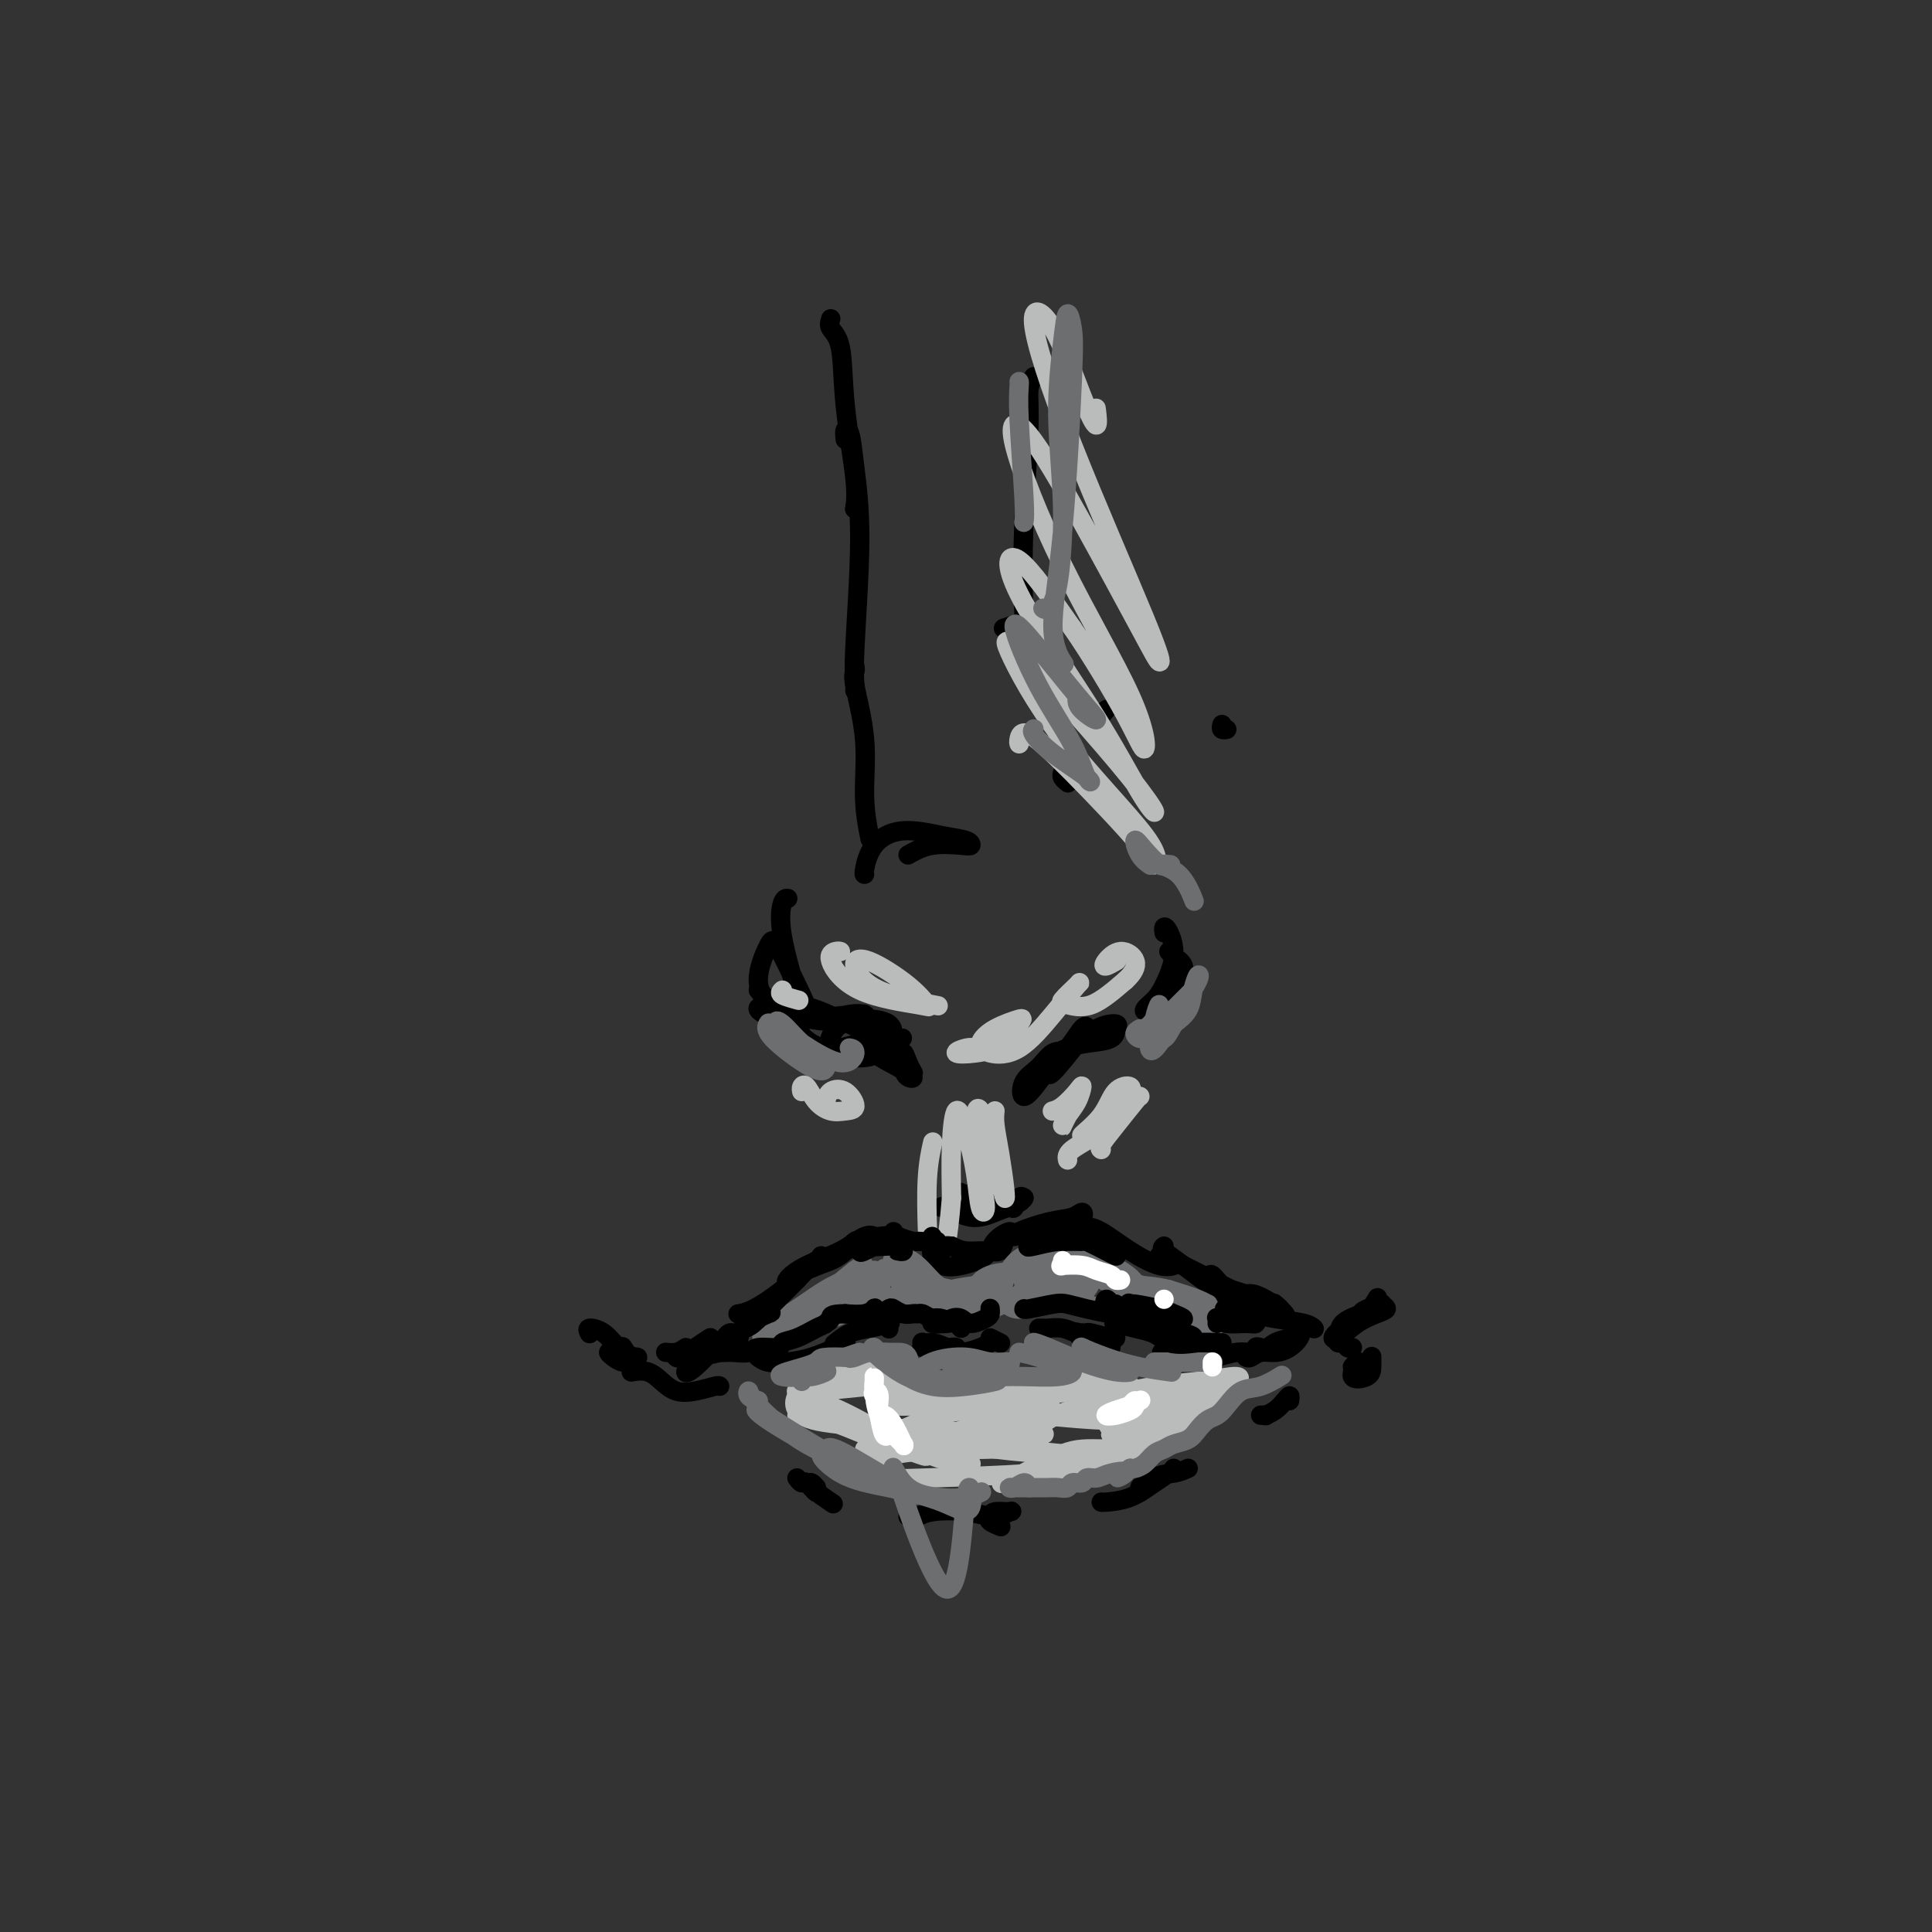 <svg viewBox='0 0 400 400' version='1.1' xmlns='http://www.w3.org/2000/svg' xmlns:xlink='http://www.w3.org/1999/xlink'><rect x="0" y="0" width="400" height="400" fill="#333333" stroke="none"/><g fill='none' stroke='rgb(0,0,0)' stroke-width='4' stroke-linecap='round' stroke-linejoin='round'><path d='M172,66c-0.212,0.647 -0.425,1.295 0,2c0.425,0.705 1.487,1.468 2,4c0.513,2.532 0.478,6.833 1,12c0.522,5.167 1.602,11.199 2,15c0.398,3.801 0.114,5.372 0,6c-0.114,0.628 -0.057,0.314 0,0'/><path d='M175,91c-0.093,-0.825 -0.186,-1.649 0,-2c0.186,-0.351 0.652,-0.227 1,1c0.348,1.227 0.576,3.558 1,7c0.424,3.442 1.042,7.994 1,15c-0.042,7.006 -0.743,16.466 -1,22c-0.257,5.534 -0.069,7.144 0,8c0.069,0.856 0.020,0.959 0,1c-0.020,0.041 -0.010,0.021 0,0'/><path d='M163,186c0.090,0.010 0.181,0.021 0,0c-0.181,-0.021 -0.632,-0.073 -1,1c-0.368,1.073 -0.652,3.271 0,7c0.652,3.729 2.242,8.988 3,12c0.758,3.012 0.685,3.776 1,4c0.315,0.224 1.017,-0.091 1,-1c-0.017,-0.909 -0.753,-2.413 -2,-5c-1.247,-2.587 -3.003,-6.258 -4,-8c-0.997,-1.742 -1.234,-1.556 -2,0c-0.766,1.556 -2.062,4.483 -2,7c0.062,2.517 1.480,4.623 3,7c1.520,2.377 3.140,5.025 4,6c0.860,0.975 0.960,0.279 1,0c0.040,-0.279 0.020,-0.139 0,0'/><path d='M177,138c0.063,0.336 0.126,0.673 0,1c-0.126,0.327 -0.440,0.646 0,3c0.440,2.354 1.633,6.744 2,11c0.367,4.256 -0.094,8.376 0,12c0.094,3.624 0.741,6.750 1,8c0.259,1.250 0.129,0.625 0,0'/><path d='M188,177c1.495,-0.838 2.991,-1.677 5,-2c2.009,-0.323 4.532,-0.131 6,0c1.468,0.131 1.883,0.199 2,0c0.117,-0.199 -0.063,-0.666 -1,-1c-0.937,-0.334 -2.629,-0.534 -5,-1c-2.371,-0.466 -5.420,-1.197 -8,-1c-2.580,0.197 -4.692,1.321 -6,3c-1.308,1.679 -1.814,3.914 -2,5c-0.186,1.086 -0.053,1.025 0,1c0.053,-0.025 0.027,-0.012 0,0'/><path d='M157,205c0.126,0.009 0.252,0.019 1,1c0.748,0.981 2.118,2.935 3,4c0.882,1.065 1.275,1.241 2,1c0.725,-0.241 1.781,-0.900 2,-1c0.219,-0.100 -0.400,0.359 -1,0c-0.600,-0.359 -1.180,-1.535 -2,-2c-0.820,-0.465 -1.880,-0.220 -3,0c-1.120,0.220 -2.298,0.413 -2,1c0.298,0.587 2.074,1.567 4,2c1.926,0.433 4.003,0.317 7,0c2.997,-0.317 6.916,-0.836 9,-1c2.084,-0.164 2.334,0.026 2,0c-0.334,-0.026 -1.253,-0.267 -3,0c-1.747,0.267 -4.324,1.041 -6,1c-1.676,-0.041 -2.451,-0.896 -3,-1c-0.549,-0.104 -0.871,0.542 1,1c1.871,0.458 5.936,0.729 10,1'/><path d='M178,212c3.565,0.264 3.976,0.424 5,1c1.024,0.576 2.659,1.567 3,2c0.341,0.433 -0.613,0.306 -2,0c-1.387,-0.306 -3.206,-0.792 -6,-2c-2.794,-1.208 -6.563,-3.137 -9,-4c-2.437,-0.863 -3.543,-0.659 -4,0c-0.457,0.659 -0.265,1.774 0,3c0.265,1.226 0.603,2.562 3,4c2.397,1.438 6.854,2.977 10,3c3.146,0.023 4.983,-1.470 6,-3c1.017,-1.530 1.215,-3.096 0,-4c-1.215,-0.904 -3.845,-1.146 -6,-1c-2.155,0.146 -3.837,0.680 -5,2c-1.163,1.320 -1.807,3.426 -1,4c0.807,0.574 3.063,-0.384 6,-1c2.937,-0.616 6.553,-0.890 8,-1c1.447,-0.110 0.723,-0.055 0,0'/><path d='M230,214c0.334,-0.304 0.668,-0.609 1,-1c0.332,-0.391 0.663,-0.870 0,-1c-0.663,-0.130 -2.318,0.089 -4,1c-1.682,0.911 -3.389,2.514 -5,4c-1.611,1.486 -3.127,2.853 -4,4c-0.873,1.147 -1.105,2.072 0,1c1.105,-1.072 3.545,-4.143 5,-6c1.455,-1.857 1.925,-2.500 2,-3c0.075,-0.500 -0.247,-0.855 -1,0c-0.753,0.855 -1.939,2.921 -3,4c-1.061,1.079 -1.997,1.171 -2,1c-0.003,-0.171 0.927,-0.606 2,-1c1.073,-0.394 2.287,-0.746 4,-1c1.713,-0.254 3.923,-0.408 5,-1c1.077,-0.592 1.021,-1.621 1,-2c-0.021,-0.379 -0.006,-0.108 0,0c0.006,0.108 0.003,0.054 0,0'/><path d='M221,218c-1.014,-0.278 -2.028,-0.556 -3,0c-0.972,0.556 -1.902,1.946 -3,3c-1.098,1.054 -2.363,1.773 -3,3c-0.637,1.227 -0.647,2.963 0,3c0.647,0.037 1.953,-1.625 3,-3c1.047,-1.375 1.837,-2.461 2,-3c0.163,-0.539 -0.302,-0.530 -1,0c-0.698,0.530 -1.628,1.580 -2,2c-0.372,0.420 -0.186,0.210 0,0'/><path d='M181,216c-0.469,0.564 -0.938,1.128 0,2c0.938,0.872 3.284,2.053 5,3c1.716,0.947 2.802,1.661 3,2c0.198,0.339 -0.493,0.305 -1,0c-0.507,-0.305 -0.829,-0.880 -1,-2c-0.171,-1.120 -0.190,-2.785 0,-3c0.190,-0.215 0.590,1.019 1,2c0.410,0.981 0.832,1.709 1,2c0.168,0.291 0.084,0.146 0,0'/><path d='M241,193c0.019,0.115 0.037,0.229 0,0c-0.037,-0.229 -0.131,-0.802 0,-1c0.131,-0.198 0.486,-0.022 1,1c0.514,1.022 1.187,2.889 1,5c-0.187,2.111 -1.232,4.466 -2,6c-0.768,1.534 -1.257,2.248 -2,3c-0.743,0.752 -1.738,1.540 -2,2c-0.262,0.460 0.211,0.590 1,0c0.789,-0.590 1.896,-1.899 3,-3c1.104,-1.101 2.205,-1.994 3,-3c0.795,-1.006 1.285,-2.126 1,-3c-0.285,-0.874 -1.344,-1.502 -2,-2c-0.656,-0.498 -0.907,-0.865 -1,-1c-0.093,-0.135 -0.026,-0.039 0,0c0.026,0.039 0.013,0.019 0,0'/><path d='M220,160c-0.111,0.311 -0.222,0.622 0,1c0.222,0.378 0.778,0.822 1,1c0.222,0.178 0.111,0.089 0,0'/><path d='M214,78c-0.451,0.801 -0.902,1.603 -1,3c-0.098,1.397 0.156,3.391 0,8c-0.156,4.609 -0.722,11.833 -1,19c-0.278,7.167 -0.267,14.276 0,19c0.267,4.724 0.791,7.064 1,8c0.209,0.936 0.105,0.468 0,0'/><path d='M211,129c-1.267,0.422 -2.533,0.844 -3,1c-0.467,0.156 -0.133,0.044 0,0c0.133,-0.044 0.067,-0.022 0,0'/><path d='M227,148c0.311,0.111 0.622,0.222 1,0c0.378,-0.222 0.822,-0.778 1,-1c0.178,-0.222 0.089,-0.111 0,0'/><path d='M253,150c-0.111,0.422 -0.222,0.844 0,1c0.222,0.156 0.778,0.044 1,0c0.222,-0.044 0.111,-0.022 0,0'/></g>
<g fill='none' stroke='rgb(186,187,187)' stroke-width='4' stroke-linecap='round' stroke-linejoin='round'><path d='M211,154c-0.062,-0.179 -0.123,-0.358 0,-1c0.123,-0.642 0.432,-1.748 2,-1c1.568,0.748 4.395,3.352 9,8c4.605,4.648 10.987,11.342 14,15c3.013,3.658 2.656,4.279 3,4c0.344,-0.279 1.387,-1.457 -2,-6c-3.387,-4.543 -11.205,-12.451 -17,-20c-5.795,-7.549 -9.568,-14.739 -11,-18c-1.432,-3.261 -0.522,-2.594 2,0c2.522,2.594 6.656,7.115 11,12c4.344,4.885 8.897,10.133 12,14c3.103,3.867 4.758,6.353 5,7c0.242,0.647 -0.927,-0.545 -3,-4c-2.073,-3.455 -5.051,-9.174 -10,-17c-4.949,-7.826 -11.871,-17.761 -15,-24c-3.129,-6.239 -2.465,-8.783 0,-7c2.465,1.783 6.733,7.891 11,14'/><path d='M222,130c3.951,5.729 8.327,13.052 11,18c2.673,4.948 3.641,7.520 4,7c0.359,-0.520 0.109,-4.134 -3,-11c-3.109,-6.866 -9.076,-16.984 -14,-27c-4.924,-10.016 -8.804,-19.929 -10,-25c-1.196,-5.071 0.294,-5.300 3,-2c2.706,3.300 6.628,10.129 11,18c4.372,7.871 9.192,16.783 12,22c2.808,5.217 3.603,6.739 4,7c0.397,0.261 0.395,-0.739 -3,-9c-3.395,-8.261 -10.184,-23.783 -15,-36c-4.816,-12.217 -7.658,-21.131 -8,-25c-0.342,-3.869 1.817,-2.694 4,1c2.183,3.694 4.389,9.908 6,14c1.611,4.092 2.626,6.063 3,6c0.374,-0.063 0.107,-2.161 0,-3c-0.107,-0.839 -0.053,-0.420 0,0'/><path d='M174,197c-0.219,-0.067 -0.439,-0.135 -1,0c-0.561,0.135 -1.465,0.471 -1,2c0.465,1.529 2.298,4.251 6,6c3.702,1.749 9.273,2.524 12,3c2.727,0.476 2.609,0.651 2,0c-0.609,-0.651 -1.709,-2.129 -4,-4c-2.291,-1.871 -5.771,-4.137 -8,-5c-2.229,-0.863 -3.206,-0.324 -3,1c0.206,1.324 1.594,3.433 5,5c3.406,1.567 8.830,2.590 11,3c2.170,0.410 1.085,0.205 0,0'/><path d='M202,217c-0.540,-0.105 -1.081,-0.210 -2,0c-0.919,0.210 -2.218,0.734 -2,1c0.218,0.266 1.952,0.272 4,0c2.048,-0.272 4.411,-0.824 6,-2c1.589,-1.176 2.404,-2.977 3,-4c0.596,-1.023 0.971,-1.267 0,-1c-0.971,0.267 -3.290,1.046 -5,2c-1.710,0.954 -2.812,2.084 -3,3c-0.188,0.916 0.537,1.620 2,2c1.463,0.380 3.663,0.438 6,-1c2.337,-1.438 4.812,-4.372 7,-7c2.188,-2.628 4.088,-4.949 5,-6c0.912,-1.051 0.836,-0.831 0,0c-0.836,0.831 -2.430,2.274 -3,3c-0.570,0.726 -0.115,0.734 1,1c1.115,0.266 2.890,0.790 5,0c2.110,-0.790 4.555,-2.895 7,-5'/><path d='M233,203c1.671,-1.531 2.350,-2.859 2,-4c-0.350,-1.141 -1.729,-2.096 -3,-2c-1.271,0.096 -2.433,1.242 -3,2c-0.567,0.758 -0.537,1.127 0,1c0.537,-0.127 1.582,-0.751 2,-1c0.418,-0.249 0.209,-0.125 0,0'/><path d='M162,205c-0.333,0.311 -0.667,0.622 0,1c0.667,0.378 2.333,0.822 3,1c0.667,0.178 0.333,0.089 0,0'/></g>
<g fill='none' stroke='rgb(109,110,112)' stroke-width='4' stroke-linecap='round' stroke-linejoin='round'><path d='M214,152c-0.018,-0.415 -0.035,-0.829 0,-1c0.035,-0.171 0.123,-0.097 0,0c-0.123,0.097 -0.455,0.219 0,1c0.455,0.781 1.699,2.222 4,4c2.301,1.778 5.661,3.892 7,5c1.339,1.108 0.657,1.210 0,0c-0.657,-1.210 -1.289,-3.732 -3,-7c-1.711,-3.268 -4.501,-7.283 -7,-12c-2.499,-4.717 -4.708,-10.135 -5,-12c-0.292,-1.865 1.333,-0.178 4,3c2.667,3.178 6.375,7.846 9,11c2.625,3.154 4.168,4.794 4,5c-0.168,0.206 -2.045,-1.021 -3,-2c-0.955,-0.979 -0.987,-1.708 -1,-2c-0.013,-0.292 -0.006,-0.146 0,0'/><path d='M216,126c-0.063,-0.055 -0.127,-0.111 0,0c0.127,0.111 0.443,0.387 1,0c0.557,-0.387 1.353,-1.437 2,-5c0.647,-3.563 1.143,-9.637 1,-16c-0.143,-6.363 -0.927,-13.014 -1,-19c-0.073,-5.986 0.564,-11.306 1,-15c0.436,-3.694 0.671,-5.760 1,-6c0.329,-0.240 0.751,1.348 1,3c0.249,1.652 0.327,3.368 0,11c-0.327,7.632 -1.057,21.180 -2,31c-0.943,9.820 -2.100,15.913 -2,20c0.100,4.087 1.457,6.168 2,7c0.543,0.832 0.271,0.416 0,0'/><path d='M211,79c0.030,0.075 0.061,0.150 0,1c-0.061,0.850 -0.212,2.475 0,7c0.212,4.525 0.788,11.949 1,16c0.212,4.051 0.061,4.729 0,5c-0.061,0.271 -0.030,0.136 0,0'/><path d='M238,179c0.186,0.126 0.372,0.251 0,0c-0.372,-0.251 -1.302,-0.880 -2,-2c-0.698,-1.120 -1.165,-2.731 -1,-3c0.165,-0.269 0.961,0.804 2,2c1.039,1.196 2.320,2.516 3,3c0.680,0.484 0.758,0.132 1,0c0.242,-0.132 0.647,-0.045 1,0c0.353,0.045 0.655,0.048 0,0c-0.655,-0.048 -2.268,-0.147 -2,0c0.268,0.147 2.418,0.540 4,2c1.582,1.460 2.595,3.989 3,5c0.405,1.011 0.203,0.506 0,0'/><path d='M236,213c-0.499,0.303 -0.999,0.606 -1,1c-0.001,0.394 0.495,0.878 1,1c0.505,0.122 1.017,-0.117 2,-1c0.983,-0.883 2.435,-2.411 4,-4c1.565,-1.589 3.241,-3.238 4,-4c0.759,-0.762 0.599,-0.636 0,0c-0.599,0.636 -1.637,1.781 -3,3c-1.363,1.219 -3.052,2.513 -4,4c-0.948,1.487 -1.157,3.167 -1,4c0.157,0.833 0.680,0.820 2,-1c1.320,-1.820 3.438,-5.445 5,-8c1.562,-2.555 2.568,-4.038 3,-5c0.432,-0.962 0.291,-1.402 0,-1c-0.291,0.402 -0.732,1.647 -1,3c-0.268,1.353 -0.362,2.815 -1,4c-0.638,1.185 -1.819,2.092 -3,3'/><path d='M243,212c-1.110,2.023 -1.385,2.579 -2,3c-0.615,0.421 -1.570,0.705 -2,0c-0.430,-0.705 -0.336,-2.399 0,-4c0.336,-1.601 0.915,-3.110 1,-3c0.085,0.110 -0.323,1.837 -1,3c-0.677,1.163 -1.622,1.761 -2,2c-0.378,0.239 -0.189,0.120 0,0'/><path d='M159,212c0.105,-0.161 0.209,-0.322 0,0c-0.209,0.322 -0.733,1.126 1,3c1.733,1.874 5.723,4.817 8,6c2.277,1.183 2.842,0.605 3,0c0.158,-0.605 -0.090,-1.237 -1,-2c-0.910,-0.763 -2.484,-1.655 -4,-3c-1.516,-1.345 -2.976,-3.141 -4,-4c-1.024,-0.859 -1.613,-0.780 -1,0c0.613,0.780 2.427,2.262 5,4c2.573,1.738 5.906,3.734 8,4c2.094,0.266 2.948,-1.198 3,-2c0.052,-0.802 -0.700,-0.944 -1,-1c-0.300,-0.056 -0.150,-0.028 0,0'/></g>
<g fill='none' stroke='rgb(0,0,0)' stroke-width='4' stroke-linecap='round' stroke-linejoin='round'><path d='M199,247c-0.175,-0.111 -0.350,-0.222 0,0c0.350,0.222 1.225,0.778 2,1c0.775,0.222 1.449,0.111 2,0c0.551,-0.111 0.979,-0.222 1,-1c0.021,-0.778 -0.364,-2.222 -1,-2c-0.636,0.222 -1.523,2.109 -2,3c-0.477,0.891 -0.545,0.785 0,1c0.545,0.215 1.701,0.751 3,1c1.299,0.249 2.740,0.211 4,0c1.260,-0.211 2.339,-0.595 3,-1c0.661,-0.405 0.903,-0.830 1,-1c0.097,-0.170 0.048,-0.085 0,0'/><path d='M212,248c-0.323,-0.231 -0.647,-0.463 -1,0c-0.353,0.463 -0.736,1.619 -1,2c-0.264,0.381 -0.411,-0.013 -1,0c-0.589,0.013 -1.622,0.435 -3,1c-1.378,0.565 -3.101,1.275 -5,1c-1.899,-0.275 -3.973,-1.536 -5,-2c-1.027,-0.464 -1.008,-0.133 -1,0c0.008,0.133 0.004,0.066 0,0'/></g>
<g fill='none' stroke='rgb(186,187,187)' stroke-width='4' stroke-linecap='round' stroke-linejoin='round'><path d='M206,230c-0.084,0.780 -0.168,1.559 0,3c0.168,1.441 0.589,3.542 1,6c0.411,2.458 0.811,5.271 1,7c0.189,1.729 0.165,2.374 0,2c-0.165,-0.374 -0.473,-1.768 -1,-4c-0.527,-2.232 -1.275,-5.302 -2,-8c-0.725,-2.698 -1.427,-5.023 -2,-6c-0.573,-0.977 -1.017,-0.606 -1,2c0.017,2.606 0.496,7.448 1,11c0.504,3.552 1.032,5.815 1,7c-0.032,1.185 -0.625,1.292 -1,0c-0.375,-1.292 -0.531,-3.981 -1,-7c-0.469,-3.019 -1.249,-6.366 -2,-9c-0.751,-2.634 -1.471,-4.555 -2,-4c-0.529,0.555 -0.865,3.587 -1,7c-0.135,3.413 -0.067,7.206 0,11'/><path d='M197,248c-0.378,4.800 -0.822,7.800 -1,9c-0.178,1.200 -0.089,0.600 0,0'/><path d='M193,237c0.113,-0.494 0.226,-0.988 0,0c-0.226,0.988 -0.792,3.458 -1,7c-0.208,3.542 -0.060,8.155 0,10c0.060,1.845 0.030,0.923 0,0'/><path d='M221,240c0.032,0.147 0.064,0.295 0,0c-0.064,-0.295 -0.223,-1.032 1,-2c1.223,-0.968 3.827,-2.168 6,-4c2.173,-1.832 3.914,-4.297 5,-6c1.086,-1.703 1.518,-2.646 1,-3c-0.518,-0.354 -1.984,-0.120 -3,1c-1.016,1.120 -1.582,3.125 -3,5c-1.418,1.875 -3.690,3.620 -4,4c-0.310,0.380 1.340,-0.606 2,-1c0.660,-0.394 0.330,-0.197 0,0'/><path d='M236,227c-0.061,-0.030 -0.121,-0.061 -1,1c-0.879,1.061 -2.576,3.212 -4,5c-1.424,1.788 -2.576,3.212 -3,4c-0.424,0.788 -0.121,0.939 0,1c0.121,0.061 0.061,0.030 0,0'/><path d='M222,228c0.084,0.254 0.168,0.508 0,1c-0.168,0.492 -0.589,1.224 -1,2c-0.411,0.776 -0.814,1.598 -1,2c-0.186,0.402 -0.156,0.386 0,0c0.156,-0.386 0.439,-1.140 1,-2c0.561,-0.860 1.400,-1.824 2,-3c0.600,-1.176 0.959,-2.564 1,-3c0.041,-0.436 -0.238,0.079 -1,1c-0.762,0.921 -2.008,2.247 -3,3c-0.992,0.753 -1.728,0.934 -2,1c-0.272,0.066 -0.078,0.019 0,0c0.078,-0.019 0.039,-0.009 0,0'/><path d='M166,226c-0.072,-0.348 -0.144,-0.695 0,-1c0.144,-0.305 0.502,-0.566 1,0c0.498,0.566 1.134,1.959 2,3c0.866,1.041 1.963,1.731 3,2c1.037,0.269 2.015,0.117 3,0c0.985,-0.117 1.977,-0.199 2,-1c0.023,-0.801 -0.922,-2.319 -2,-3c-1.078,-0.681 -2.289,-0.523 -3,0c-0.711,0.523 -0.922,1.410 -1,2c-0.078,0.590 -0.022,0.883 0,1c0.022,0.117 0.011,0.059 0,0'/></g>
<g fill='none' stroke='rgb(0,0,0)' stroke-width='4' stroke-linecap='round' stroke-linejoin='round'><path d='M195,259c-0.453,-0.311 -0.906,-0.622 -1,-1c-0.094,-0.378 0.170,-0.824 0,-1c-0.170,-0.176 -0.773,-0.082 -1,0c-0.227,0.082 -0.079,0.153 0,0c0.079,-0.153 0.088,-0.529 0,0c-0.088,0.529 -0.271,1.965 0,3c0.271,1.035 0.998,1.670 2,2c1.002,0.330 2.278,0.355 4,0c1.722,-0.355 3.888,-1.090 5,-2c1.112,-0.910 1.170,-1.993 2,-3c0.830,-1.007 2.431,-1.936 3,-2c0.569,-0.064 0.106,0.739 0,1c-0.106,0.261 0.145,-0.020 0,0c-0.145,0.020 -0.685,0.342 -1,1c-0.315,0.658 -0.404,1.650 -1,2c-0.596,0.350 -1.699,0.056 -3,0c-1.301,-0.056 -2.800,0.127 -4,0c-1.200,-0.127 -2.100,-0.563 -3,-1'/><path d='M197,258c-1.714,-0.155 -1.000,-0.042 -1,0c0.000,0.042 -0.714,0.012 -1,0c-0.286,-0.012 -0.143,-0.006 0,0'/><path d='M193,256c-0.204,0.429 -0.409,0.857 -1,1c-0.591,0.143 -1.570,-0.000 -2,0c-0.430,0.000 -0.311,0.144 -1,0c-0.689,-0.144 -2.185,-0.577 -3,-1c-0.815,-0.423 -0.947,-0.835 -1,-1c-0.053,-0.165 -0.026,-0.082 0,0'/><path d='M180,257c-0.241,-0.091 -0.481,-0.182 -1,0c-0.519,0.182 -1.316,0.637 -2,1c-0.684,0.363 -1.256,0.633 -2,1c-0.744,0.367 -1.662,0.829 -2,1c-0.338,0.171 -0.097,0.049 0,0c0.097,-0.049 0.048,-0.024 0,0'/><path d='M179,257c-0.355,0.048 -0.710,0.095 -1,0c-0.290,-0.095 -0.514,-0.334 -1,0c-0.486,0.334 -1.233,1.240 -2,2c-0.767,0.760 -1.553,1.373 -3,2c-1.447,0.627 -3.553,1.267 -5,2c-1.447,0.733 -2.233,1.557 -3,2c-0.767,0.443 -1.514,0.504 -1,0c0.514,-0.504 2.290,-1.573 3,-2c0.710,-0.427 0.355,-0.214 0,0'/><path d='M170,260c0.087,0.431 0.174,0.862 0,1c-0.174,0.138 -0.607,-0.015 -2,1c-1.393,1.015 -3.744,3.200 -6,5c-2.256,1.800 -4.415,3.215 -6,4c-1.585,0.785 -2.596,0.938 -3,1c-0.404,0.062 -0.202,0.031 0,0'/><path d='M210,256c-0.120,-0.217 -0.240,-0.434 1,-1c1.240,-0.566 3.842,-1.483 6,-2c2.158,-0.517 3.874,-0.636 5,-1c1.126,-0.364 1.663,-0.974 2,-1c0.337,-0.026 0.475,0.531 0,1c-0.475,0.469 -1.564,0.848 -2,1c-0.436,0.152 -0.218,0.076 0,0'/><path d='M224,254c0.223,-0.016 0.445,-0.032 1,0c0.555,0.032 1.441,0.114 3,1c1.559,0.886 3.789,2.578 6,4c2.211,1.422 4.403,2.575 6,3c1.597,0.425 2.599,0.121 3,0c0.401,-0.121 0.200,-0.061 0,0'/><path d='M241,258c-0.296,0.207 -0.592,0.413 0,1c0.592,0.587 2.071,1.553 4,3c1.929,1.447 4.309,3.373 7,5c2.691,1.627 5.692,2.955 8,4c2.308,1.045 3.924,1.806 5,2c1.076,0.194 1.612,-0.180 1,-1c-0.612,-0.820 -2.371,-2.088 -4,-3c-1.629,-0.912 -3.126,-1.470 -4,-1c-0.874,0.470 -1.124,1.969 0,3c1.124,1.031 3.621,1.596 6,2c2.379,0.404 4.641,0.647 6,1c1.359,0.353 1.817,0.815 2,1c0.183,0.185 0.092,0.092 0,0'/><path d='M153,277c0.089,-0.429 0.177,-0.857 0,-1c-0.177,-0.143 -0.620,-0.000 -1,0c-0.380,0.000 -0.696,-0.141 -1,0c-0.304,0.141 -0.597,0.565 -1,1c-0.403,0.435 -0.915,0.881 -2,2c-1.085,1.119 -2.744,2.911 -4,4c-1.256,1.089 -2.111,1.474 -2,1c0.111,-0.474 1.186,-1.808 2,-3c0.814,-1.192 1.367,-2.242 2,-3c0.633,-0.758 1.346,-1.222 1,-1c-0.346,0.222 -1.753,1.132 -3,2c-1.247,0.868 -2.336,1.695 -3,2c-0.664,0.305 -0.904,0.087 -1,0c-0.096,-0.087 -0.048,-0.044 0,0'/><path d='M142,279c-0.619,0.423 -1.238,0.845 -2,1c-0.762,0.155 -1.667,0.042 -2,0c-0.333,-0.042 -0.095,-0.012 0,0c0.095,0.012 0.048,0.006 0,0'/><path d='M131,281c-0.654,-0.428 -1.307,-0.857 -2,-1c-0.693,-0.143 -1.424,-0.002 -2,0c-0.576,0.002 -0.995,-0.137 -1,0c-0.005,0.137 0.405,0.548 1,1c0.595,0.452 1.375,0.944 2,1c0.625,0.056 1.095,-0.325 1,-1c-0.095,-0.675 -0.756,-1.643 -1,-2c-0.244,-0.357 -0.070,-0.102 0,0c0.070,0.102 0.035,0.051 0,0'/><path d='M280,283c0.619,-0.750 1.238,-1.501 1,-1c-0.238,0.501 -1.332,2.253 -1,3c0.332,0.747 2.089,0.487 3,0c0.911,-0.487 0.976,-1.203 1,-2c0.024,-0.797 0.006,-1.676 0,-2c-0.006,-0.324 -0.002,-0.093 0,0c0.002,0.093 0.001,0.046 0,0'/><path d='M165,306c0.371,0.492 0.741,0.984 1,1c0.259,0.016 0.406,-0.445 1,0c0.594,0.445 1.633,1.794 2,2c0.367,0.206 0.061,-0.732 0,-1c-0.061,-0.268 0.125,0.135 0,0c-0.125,-0.135 -0.559,-0.810 -1,-1c-0.441,-0.190 -0.888,0.103 0,1c0.888,0.897 3.111,2.399 4,3c0.889,0.601 0.445,0.300 0,0'/><path d='M188,314c0.355,-0.028 0.710,-0.055 1,0c0.290,0.055 0.515,0.193 1,0c0.485,-0.193 1.229,-0.717 3,-1c1.771,-0.283 4.569,-0.325 7,0c2.431,0.325 4.494,1.018 6,1c1.506,-0.018 2.454,-0.748 3,-1c0.546,-0.252 0.690,-0.025 0,0c-0.690,0.025 -2.212,-0.151 -3,0c-0.788,0.151 -0.840,0.628 -1,1c-0.160,0.372 -0.428,0.639 0,1c0.428,0.361 1.551,0.818 2,1c0.449,0.182 0.225,0.091 0,0'/><path d='M246,304c-0.906,0.408 -1.812,0.817 -3,1c-1.188,0.183 -2.659,0.142 -4,1c-1.341,0.858 -2.553,2.616 -3,3c-0.447,0.384 -0.128,-0.604 0,-1c0.128,-0.396 0.064,-0.198 0,0'/><path d='M243,304c-0.196,0.279 -0.392,0.558 -1,1c-0.608,0.442 -1.627,1.047 -3,2c-1.373,0.953 -3.100,2.256 -5,3c-1.900,0.744 -3.973,0.931 -5,1c-1.027,0.069 -1.008,0.020 -1,0c0.008,-0.020 0.004,-0.010 0,0'/><path d='M262,293c0.000,0.000 0.100,0.100 0.1,0.1'/><path d='M261,293c0.422,0.000 0.844,0.000 1,0c0.156,0.000 0.044,0.000 0,0c-0.044,0.000 -0.022,0.000 0,0'/><path d='M267,290c0.069,-0.483 0.137,-0.967 0,-1c-0.137,-0.033 -0.480,0.383 -1,1c-0.520,0.617 -1.217,1.435 -2,2c-0.783,0.565 -1.652,0.876 -2,1c-0.348,0.124 -0.174,0.062 0,0'/><path d='M193,280c0.216,-0.030 0.432,-0.061 1,0c0.568,0.061 1.487,0.212 2,0c0.513,-0.212 0.619,-0.789 1,-1c0.381,-0.211 1.037,-0.057 1,0c-0.037,0.057 -0.766,0.015 -1,0c-0.234,-0.015 0.027,-0.004 0,0c-0.027,0.004 -0.340,0.002 -1,0c-0.660,-0.002 -1.665,-0.004 -2,0c-0.335,0.004 -0.000,0.015 0,0c0.000,-0.015 -0.334,-0.057 -1,0c-0.666,0.057 -1.663,0.211 -2,0c-0.337,-0.211 -0.014,-0.788 0,-1c0.014,-0.212 -0.282,-0.061 0,0c0.282,0.061 1.141,0.030 2,0'/><path d='M193,278c0.090,-0.156 1.814,0.456 3,1c1.186,0.544 1.834,1.022 3,1c1.166,-0.022 2.849,-0.542 4,-1c1.151,-0.458 1.772,-0.854 2,-1c0.228,-0.146 0.065,-0.042 0,0c-0.065,0.042 -0.033,0.021 0,0'/><path d='M205,277c0.833,0.417 1.667,0.833 2,1c0.333,0.167 0.167,0.083 0,0'/><path d='M216,275c-0.525,0.002 -1.049,0.004 -1,0c0.049,-0.004 0.672,-0.015 1,0c0.328,0.015 0.361,0.057 1,0c0.639,-0.057 1.883,-0.211 3,0c1.117,0.211 2.109,0.788 3,1c0.891,0.212 1.683,0.061 2,0c0.317,-0.061 0.158,-0.030 0,0'/><path d='M224,276c0.000,0.000 0.100,0.100 0.1,0.1'/><path d='M224,276c0.423,0.030 0.845,0.061 1,0c0.155,-0.061 0.041,-0.212 1,0c0.959,0.212 2.989,0.788 4,1c1.011,0.212 1.003,0.061 1,0c-0.003,-0.061 -0.002,-0.030 0,0'/><path d='M258,281c0.267,0.118 0.534,0.235 1,0c0.466,-0.235 1.131,-0.824 2,-1c0.869,-0.176 1.940,0.061 3,0c1.060,-0.061 2.107,-0.421 3,-1c0.893,-0.579 1.631,-1.377 2,-2c0.369,-0.623 0.368,-1.071 0,-1c-0.368,0.071 -1.104,0.660 -2,1c-0.896,0.340 -1.951,0.431 -3,1c-1.049,0.569 -2.090,1.615 -3,2c-0.910,0.385 -1.689,0.110 -2,0c-0.311,-0.110 -0.156,-0.055 0,0'/><path d='M261,279c-0.511,-0.124 -1.023,-0.247 -1,0c0.023,0.247 0.580,0.865 0,1c-0.580,0.135 -2.296,-0.212 -4,0c-1.704,0.212 -3.395,0.985 -5,1c-1.605,0.015 -3.124,-0.727 -5,-1c-1.876,-0.273 -4.107,-0.078 -5,0c-0.893,0.078 -0.446,0.039 0,0'/><path d='M230,279c-1.889,-0.200 -3.778,-0.400 -5,-1c-1.222,-0.600 -1.778,-1.600 -2,-2c-0.222,-0.400 -0.111,-0.200 0,0'/><path d='M184,275c0.026,0.106 0.051,0.212 0,0c-0.051,-0.212 -0.179,-0.743 0,-1c0.179,-0.257 0.664,-0.240 0,0c-0.664,0.240 -2.477,0.704 -4,1c-1.523,0.296 -2.756,0.426 -4,1c-1.244,0.574 -2.498,1.593 -3,2c-0.502,0.407 -0.251,0.204 0,0'/><path d='M175,278c0.108,-0.060 0.216,-0.120 0,0c-0.216,0.120 -0.755,0.421 -2,1c-1.245,0.579 -3.195,1.437 -5,2c-1.805,0.563 -3.463,0.831 -5,1c-1.537,0.169 -2.952,0.238 -4,0c-1.048,-0.238 -1.728,-0.782 -2,-1c-0.272,-0.218 -0.136,-0.109 0,0'/><path d='M149,287c-0.071,-0.101 -0.143,-0.203 -1,0c-0.857,0.203 -2.500,0.709 -4,1c-1.500,0.291 -2.858,0.365 -4,0c-1.142,-0.365 -2.069,-1.170 -3,-2c-0.931,-0.830 -1.866,-1.685 -3,-2c-1.134,-0.315 -2.467,-0.090 -3,0c-0.533,0.090 -0.267,0.045 0,0'/><path d='M131,281c0.251,-0.000 0.502,-0.000 0,0c-0.502,0.000 -1.758,0.001 -2,0c-0.242,-0.001 0.529,-0.005 1,0c0.471,0.005 0.644,0.020 1,0c0.356,-0.020 0.897,-0.073 1,0c0.103,0.073 -0.231,0.272 -1,0c-0.769,-0.272 -1.971,-1.015 -3,-2c-1.029,-0.985 -1.884,-2.213 -3,-3c-1.116,-0.787 -2.493,-1.135 -3,-1c-0.507,0.135 -0.145,0.753 0,1c0.145,0.247 0.072,0.124 0,0'/><path d='M280,279c-0.339,0.121 -0.678,0.242 -1,0c-0.322,-0.242 -0.627,-0.848 -1,-1c-0.373,-0.152 -0.814,0.150 -1,0c-0.186,-0.150 -0.116,-0.751 0,-1c0.116,-0.249 0.280,-0.147 0,0c-0.280,0.147 -1.003,0.339 -1,0c0.003,-0.339 0.732,-1.210 2,-2c1.268,-0.790 3.073,-1.499 4,-2c0.927,-0.501 0.974,-0.795 1,-1c0.026,-0.205 0.030,-0.321 -1,0c-1.030,0.321 -3.095,1.078 -4,2c-0.905,0.922 -0.651,2.010 0,2c0.651,-0.010 1.700,-1.116 3,-2c1.300,-0.884 2.850,-1.546 4,-2c1.150,-0.454 1.900,-0.701 2,-1c0.100,-0.299 -0.450,-0.649 -1,-1'/><path d='M286,270c0.626,-0.440 -1.808,0.460 -3,1c-1.192,0.540 -1.143,0.719 -1,1c0.143,0.281 0.378,0.663 1,0c0.622,-0.663 1.629,-2.371 2,-3c0.371,-0.629 0.106,-0.180 0,0c-0.106,0.180 -0.053,0.090 0,0'/></g>
<g fill='none' stroke='rgb(186,187,187)' stroke-width='4' stroke-linecap='round' stroke-linejoin='round'><path d='M216,294c0.326,0.084 0.651,0.168 1,0c0.349,-0.168 0.721,-0.589 1,-1c0.279,-0.411 0.466,-0.811 0,-1c-0.466,-0.189 -1.585,-0.166 -3,0c-1.415,0.166 -3.125,0.476 -5,1c-1.875,0.524 -3.914,1.261 -6,2c-2.086,0.739 -4.217,1.481 -5,2c-0.783,0.519 -0.216,0.816 1,1c1.216,0.184 3.083,0.255 5,0c1.917,-0.255 3.884,-0.834 6,-1c2.116,-0.166 4.381,0.083 5,0c0.619,-0.083 -0.409,-0.498 -2,-1c-1.591,-0.502 -3.747,-1.090 -6,-2c-2.253,-0.910 -4.604,-2.141 -8,-2c-3.396,0.141 -7.837,1.653 -11,3c-3.163,1.347 -5.046,2.528 -5,3c0.046,0.472 2.023,0.236 4,0'/><path d='M188,298c2.248,0.097 5.870,0.340 10,0c4.130,-0.340 8.770,-1.262 12,-2c3.230,-0.738 5.052,-1.291 6,-2c0.948,-0.709 1.023,-1.573 0,-2c-1.023,-0.427 -3.144,-0.415 -6,-1c-2.856,-0.585 -6.448,-1.766 -11,-2c-4.552,-0.234 -10.064,0.481 -13,1c-2.936,0.519 -3.298,0.843 -2,1c1.298,0.157 4.254,0.148 8,0c3.746,-0.148 8.282,-0.436 14,-1c5.718,-0.564 12.619,-1.403 16,-2c3.381,-0.597 3.243,-0.952 3,-1c-0.243,-0.048 -0.590,0.211 -3,0c-2.410,-0.211 -6.883,-0.892 -12,-1c-5.117,-0.108 -10.878,0.355 -15,1c-4.122,0.645 -6.606,1.470 -7,2c-0.394,0.530 1.303,0.765 3,1'/><path d='M191,290c3.038,-0.295 9.134,-1.532 15,-2c5.866,-0.468 11.504,-0.167 16,0c4.496,0.167 7.851,0.201 10,0c2.149,-0.201 3.093,-0.638 2,-1c-1.093,-0.362 -4.223,-0.648 -9,-1c-4.777,-0.352 -11.203,-0.771 -17,0c-5.797,0.771 -10.967,2.733 -14,4c-3.033,1.267 -3.928,1.838 -3,2c0.928,0.162 3.680,-0.086 8,0c4.320,0.086 10.209,0.507 16,1c5.791,0.493 11.485,1.059 14,1c2.515,-0.059 1.850,-0.744 0,-1c-1.850,-0.256 -4.885,-0.082 -9,0c-4.115,0.082 -9.309,0.074 -14,1c-4.691,0.926 -8.878,2.788 -11,4c-2.122,1.212 -2.178,1.775 0,2c2.178,0.225 6.589,0.113 11,0'/><path d='M206,300c4.103,0.540 8.861,0.891 12,1c3.139,0.109 4.658,-0.023 5,0c0.342,0.023 -0.493,0.203 -3,0c-2.507,-0.203 -6.686,-0.788 -11,-1c-4.314,-0.212 -8.763,-0.050 -14,0c-5.237,0.050 -11.261,-0.012 -14,0c-2.739,0.012 -2.192,0.096 -1,0c1.192,-0.096 3.030,-0.374 6,0c2.970,0.374 7.072,1.400 10,2c2.928,0.600 4.681,0.775 5,1c0.319,0.225 -0.795,0.499 -3,0c-2.205,-0.499 -5.502,-1.773 -9,-3c-3.498,-1.227 -7.197,-2.409 -11,-4c-3.803,-1.591 -7.710,-3.591 -10,-4c-2.290,-0.409 -2.963,0.775 -3,1c-0.037,0.225 0.561,-0.507 3,0c2.439,0.507 6.720,2.254 11,4'/><path d='M179,297c4.528,1.493 8.850,3.227 11,4c2.150,0.773 2.130,0.585 1,0c-1.130,-0.585 -3.368,-1.568 -6,-3c-2.632,-1.432 -5.657,-3.315 -9,-5c-3.343,-1.685 -7.005,-3.172 -9,-4c-1.995,-0.828 -2.325,-0.995 -2,-1c0.325,-0.005 1.303,0.153 4,0c2.697,-0.153 7.112,-0.615 11,-1c3.888,-0.385 7.249,-0.692 9,-1c1.751,-0.308 1.893,-0.618 1,-1c-0.893,-0.382 -2.821,-0.834 -5,-1c-2.179,-0.166 -4.611,-0.044 -8,0c-3.389,0.044 -7.737,0.009 -10,0c-2.263,-0.009 -2.442,0.008 -2,0c0.442,-0.008 1.504,-0.041 4,0c2.496,0.041 6.428,0.154 9,0c2.572,-0.154 3.786,-0.577 5,-1'/><path d='M183,283c2.957,-0.192 2.349,-0.171 1,0c-1.349,0.171 -3.441,0.494 -6,1c-2.559,0.506 -5.587,1.197 -8,2c-2.413,0.803 -4.213,1.720 -5,3c-0.787,1.280 -0.562,2.924 1,4c1.562,1.076 4.460,1.584 9,2c4.540,0.416 10.723,0.740 16,1c5.277,0.260 9.647,0.457 12,1c2.353,0.543 2.688,1.431 2,2c-0.688,0.569 -2.400,0.818 -6,1c-3.600,0.182 -9.088,0.295 -13,1c-3.912,0.705 -6.247,2.001 -7,3c-0.753,0.999 0.077,1.701 2,2c1.923,0.299 4.938,0.193 11,0c6.062,-0.193 15.171,-0.475 22,-1c6.829,-0.525 11.380,-1.293 14,-2c2.620,-0.707 3.310,-1.354 4,-2'/><path d='M232,301c7.610,-0.985 1.135,-0.947 -3,-1c-4.135,-0.053 -5.931,-0.198 -9,1c-3.069,1.198 -7.413,3.738 -10,5c-2.587,1.262 -3.418,1.244 -2,1c1.418,-0.244 5.083,-0.715 9,-2c3.917,-1.285 8.084,-3.385 12,-5c3.916,-1.615 7.579,-2.744 10,-4c2.421,-1.256 3.600,-2.637 3,-3c-0.600,-0.363 -2.980,0.294 -5,1c-2.020,0.706 -3.680,1.461 -5,2c-1.320,0.539 -2.301,0.861 -2,1c0.301,0.139 1.884,0.094 5,-1c3.116,-1.094 7.766,-3.238 11,-5c3.234,-1.762 5.052,-3.142 6,-4c0.948,-0.858 1.024,-1.192 0,-1c-1.024,0.192 -3.150,0.912 -6,2c-2.850,1.088 -6.425,2.544 -10,4'/><path d='M236,292c-3.023,1.353 -2.580,2.236 -1,2c1.580,-0.236 4.299,-1.590 8,-3c3.701,-1.410 8.385,-2.874 11,-4c2.615,-1.126 3.162,-1.914 2,-2c-1.162,-0.086 -4.033,0.529 -8,1c-3.967,0.471 -9.031,0.799 -14,2c-4.969,1.201 -9.842,3.275 -12,4c-2.158,0.725 -1.600,0.100 0,0c1.600,-0.100 4.243,0.326 8,0c3.757,-0.326 8.628,-1.402 13,-2c4.372,-0.598 8.243,-0.716 10,-1c1.757,-0.284 1.399,-0.733 0,-1c-1.399,-0.267 -3.839,-0.353 -7,0c-3.161,0.353 -7.043,1.146 -10,2c-2.957,0.854 -4.988,1.768 -6,3c-1.012,1.232 -1.003,2.780 1,3c2.003,0.220 6.002,-0.890 10,-2'/><path d='M241,294c3.880,-0.883 8.580,-2.089 11,-3c2.420,-0.911 2.561,-1.525 2,-1c-0.561,0.525 -1.825,2.189 -5,4c-3.175,1.811 -8.261,3.767 -12,5c-3.739,1.233 -6.130,1.742 -7,2c-0.870,0.258 -0.219,0.265 1,0c1.219,-0.265 3.007,-0.803 6,-2c2.993,-1.197 7.190,-3.053 9,-4c1.810,-0.947 1.231,-0.985 1,-1c-0.231,-0.015 -0.116,-0.008 0,0'/></g>
<g fill='none' stroke='rgb(109,110,112)' stroke-width='4' stroke-linecap='round' stroke-linejoin='round'><path d='M265,285c0.353,-0.217 0.705,-0.433 0,0c-0.705,0.433 -2.468,1.516 -4,2c-1.532,0.484 -2.833,0.370 -4,1c-1.167,0.630 -2.198,2.004 -3,3c-0.802,0.996 -1.373,1.615 -2,2c-0.627,0.385 -1.309,0.537 -2,1c-0.691,0.463 -1.393,1.236 -2,2c-0.607,0.764 -1.121,1.518 -2,2c-0.879,0.482 -2.123,0.693 -3,1c-0.877,0.307 -1.387,0.709 -2,1c-0.613,0.291 -1.329,0.470 -2,1c-0.671,0.530 -1.296,1.412 -2,2c-0.704,0.588 -1.487,0.882 -2,1c-0.513,0.118 -0.757,0.059 -1,0'/><path d='M234,304c-4.881,3.183 -1.583,1.642 -1,1c0.583,-0.642 -1.550,-0.383 -3,0c-1.450,0.383 -2.219,0.891 -3,1c-0.781,0.109 -1.574,-0.181 -2,0c-0.426,0.181 -0.484,0.833 -1,1c-0.516,0.167 -1.489,-0.151 -2,0c-0.511,0.151 -0.559,0.773 -1,1c-0.441,0.227 -1.274,0.061 -2,0c-0.726,-0.061 -1.346,-0.016 -2,0c-0.654,0.016 -1.342,0.004 -2,0c-0.658,-0.004 -1.284,0.000 -2,0c-0.716,-0.000 -1.520,-0.004 -2,0c-0.480,0.004 -0.637,0.018 -1,0c-0.363,-0.018 -0.932,-0.067 -1,0c-0.068,0.067 0.366,0.249 1,0c0.634,-0.249 1.467,-0.928 2,-1c0.533,-0.072 0.767,0.464 1,1'/><path d='M213,308c0.500,0.000 0.250,0.000 0,0'/><path d='M157,290c-0.844,-0.274 -1.687,-0.548 -2,-1c-0.313,-0.452 -0.094,-1.080 0,-1c0.094,0.080 0.064,0.870 2,3c1.936,2.130 5.839,5.601 10,8c4.161,2.399 8.580,3.727 11,5c2.420,1.273 2.840,2.492 3,3c0.160,0.508 0.061,0.306 -2,-1c-2.061,-1.306 -6.085,-3.714 -10,-6c-3.915,-2.286 -7.722,-4.448 -10,-6c-2.278,-1.552 -3.026,-2.494 -2,-2c1.026,0.494 3.826,2.424 8,5c4.174,2.576 9.721,5.799 14,8c4.279,2.201 7.290,3.380 9,4c1.710,0.620 2.118,0.682 1,0c-1.118,-0.682 -3.763,-2.107 -7,-4c-3.237,-1.893 -7.068,-4.255 -9,-5c-1.932,-0.745 -1.966,0.128 -2,1'/><path d='M171,301c-2.405,-0.479 0.081,2.322 3,4c2.919,1.678 6.269,2.232 10,3c3.731,0.768 7.842,1.751 11,3c3.158,1.249 5.363,2.765 6,1c0.637,-1.765 -0.295,-6.809 -1,-2c-0.705,4.809 -1.182,19.472 -4,19c-2.818,-0.472 -7.977,-16.078 -10,-22c-2.023,-5.922 -0.909,-2.162 1,0c1.909,2.162 4.615,2.724 7,3c2.385,0.276 4.450,0.267 6,0c1.550,-0.267 2.586,-0.790 3,-1c0.414,-0.210 0.207,-0.105 0,0'/><path d='M181,280c0.119,-0.431 0.237,-0.862 0,-1c-0.237,-0.138 -0.831,0.016 0,1c0.831,0.984 3.087,2.797 5,4c1.913,1.203 3.483,1.796 5,2c1.517,0.204 2.981,0.018 4,0c1.019,-0.018 1.593,0.132 1,0c-0.593,-0.132 -2.352,-0.546 -4,-1c-1.648,-0.454 -3.183,-0.948 -4,-1c-0.817,-0.052 -0.914,0.338 0,1c0.914,0.662 2.840,1.595 5,2c2.160,0.405 4.556,0.280 7,0c2.444,-0.280 4.937,-0.717 6,-1c1.063,-0.283 0.696,-0.413 0,-1c-0.696,-0.587 -1.723,-1.632 -3,-2c-1.277,-0.368 -2.805,-0.061 -4,0c-1.195,0.061 -2.056,-0.126 -2,0c0.056,0.126 1.028,0.563 2,1'/><path d='M199,284c-0.163,-0.266 2.928,0.068 5,0c2.072,-0.068 3.125,-0.539 4,-1c0.875,-0.461 1.572,-0.912 1,-1c-0.572,-0.088 -2.414,0.187 -4,0c-1.586,-0.187 -2.915,-0.835 -5,-1c-2.085,-0.165 -4.927,0.152 -7,1c-2.073,0.848 -3.377,2.226 -4,2c-0.623,-0.226 -0.565,-2.057 -1,-3c-0.435,-0.943 -1.363,-0.998 -2,-1c-0.637,-0.002 -0.984,0.047 -2,0c-1.016,-0.047 -2.700,-0.192 -4,0c-1.300,0.192 -2.214,0.722 -3,1c-0.786,0.278 -1.442,0.306 -1,0c0.442,-0.306 1.984,-0.944 2,-1c0.016,-0.056 -1.492,0.472 -3,1'/><path d='M175,281c-6.130,-0.189 -4.953,0.338 -6,1c-1.047,0.662 -4.316,1.458 -6,2c-1.684,0.542 -1.781,0.829 -1,1c0.781,0.171 2.440,0.227 4,0c1.560,-0.227 3.020,-0.737 4,-1c0.980,-0.263 1.478,-0.281 1,0c-0.478,0.281 -1.932,0.859 -3,1c-1.068,0.141 -1.749,-0.154 -2,0c-0.251,0.154 -0.072,0.758 0,1c0.072,0.242 0.036,0.121 0,0'/><path d='M207,285c0.155,0.007 0.311,0.014 1,0c0.689,-0.014 1.912,-0.049 4,0c2.088,0.049 5.042,0.180 7,0c1.958,-0.180 2.921,-0.672 3,-1c0.079,-0.328 -0.726,-0.490 -2,-1c-1.274,-0.510 -3.018,-1.366 -5,-2c-1.982,-0.634 -4.203,-1.046 -4,-1c0.203,0.046 2.830,0.550 5,1c2.170,0.450 3.884,0.847 6,1c2.116,0.153 4.635,0.061 6,0c1.365,-0.061 1.577,-0.092 1,0c-0.577,0.092 -1.942,0.306 -4,0c-2.058,-0.306 -4.809,-1.134 -7,-2c-2.191,-0.866 -3.821,-1.772 -4,-2c-0.179,-0.228 1.092,0.220 3,1c1.908,0.780 4.454,1.890 7,3'/><path d='M224,282c2.920,1.067 5.220,1.734 7,2c1.780,0.266 3.040,0.130 3,0c-0.040,-0.130 -1.381,-0.252 -3,-1c-1.619,-0.748 -3.515,-2.120 -5,-3c-1.485,-0.880 -2.558,-1.269 -2,-1c0.558,0.269 2.748,1.196 5,2c2.252,0.804 4.568,1.486 7,2c2.432,0.514 4.981,0.861 6,1c1.019,0.139 0.510,0.069 0,0'/><path d='M239,282c2.143,0.000 4.286,0.000 6,0c1.714,0.000 3.000,0.000 4,0c1.000,0.000 1.714,0.000 2,0c0.286,0.000 0.143,0.000 0,0'/><path d='M178,269c0.429,-0.834 0.857,-1.669 1,-2c0.143,-0.331 -0.001,-0.160 0,0c0.001,0.160 0.146,0.308 0,0c-0.146,-0.308 -0.584,-1.071 -2,-1c-1.416,0.071 -3.811,0.975 -6,2c-2.189,1.025 -4.171,2.172 -5,3c-0.829,0.828 -0.506,1.336 0,1c0.506,-0.336 1.194,-1.518 3,-3c1.806,-1.482 4.729,-3.264 6,-4c1.271,-0.736 0.888,-0.427 0,0c-0.888,0.427 -2.282,0.972 -4,2c-1.718,1.028 -3.760,2.539 -6,4c-2.240,1.461 -4.678,2.872 -6,4c-1.322,1.128 -1.530,1.972 -1,2c0.530,0.028 1.796,-0.762 4,-2c2.204,-1.238 5.344,-2.925 8,-5c2.656,-2.075 4.828,-4.537 7,-7'/><path d='M177,263c3.021,-2.053 1.572,-1.185 0,0c-1.572,1.185 -3.267,2.688 -5,4c-1.733,1.312 -3.505,2.434 -5,4c-1.495,1.566 -2.713,3.578 -2,4c0.713,0.422 3.357,-0.744 6,-2c2.643,-1.256 5.284,-2.601 7,-4c1.716,-1.399 2.508,-2.852 3,-4c0.492,-1.148 0.684,-1.990 0,-2c-0.684,-0.010 -2.245,0.813 -4,2c-1.755,1.187 -3.704,2.739 -5,4c-1.296,1.261 -1.937,2.230 -2,3c-0.063,0.770 0.453,1.340 2,1c1.547,-0.340 4.124,-1.591 6,-3c1.876,-1.409 3.049,-2.976 4,-4c0.951,-1.024 1.679,-1.507 1,-2c-0.679,-0.493 -2.765,-0.998 -4,-1c-1.235,-0.002 -1.617,0.499 -2,1'/><path d='M177,264c-0.975,0.050 -0.913,1.176 0,2c0.913,0.824 2.678,1.347 5,2c2.322,0.653 5.201,1.436 7,2c1.799,0.564 2.519,0.910 3,1c0.481,0.090 0.724,-0.075 0,-1c-0.724,-0.925 -2.414,-2.608 -4,-4c-1.586,-1.392 -3.068,-2.492 -4,-3c-0.932,-0.508 -1.316,-0.424 -1,0c0.316,0.424 1.331,1.187 4,2c2.669,0.813 6.993,1.677 9,2c2.007,0.323 1.698,0.105 1,0c-0.698,-0.105 -1.784,-0.096 -3,-1c-1.216,-0.904 -2.561,-2.720 -4,-4c-1.439,-1.280 -2.973,-2.023 -4,-2c-1.027,0.023 -1.546,0.814 -1,2c0.546,1.186 2.156,2.767 4,4c1.844,1.233 3.922,2.116 6,3'/><path d='M195,269c2.360,1.212 3.759,-0.259 4,-1c0.241,-0.741 -0.675,-0.751 -2,-1c-1.325,-0.249 -3.058,-0.738 -5,-1c-1.942,-0.262 -4.093,-0.296 -5,0c-0.907,0.296 -0.571,0.923 1,2c1.571,1.077 4.377,2.603 7,3c2.623,0.397 5.065,-0.336 7,-1c1.935,-0.664 3.364,-1.259 4,-2c0.636,-0.741 0.480,-1.626 0,-2c-0.480,-0.374 -1.282,-0.236 -3,0c-1.718,0.236 -4.350,0.570 -6,1c-1.650,0.430 -2.318,0.957 -2,2c0.318,1.043 1.621,2.603 3,3c1.379,0.397 2.834,-0.368 5,-1c2.166,-0.632 5.045,-1.132 7,-2c1.955,-0.868 2.987,-2.105 3,-3c0.013,-0.895 -0.994,-1.447 -2,-2'/><path d='M211,264c-1.030,-0.913 -4.105,-0.697 -6,0c-1.895,0.697 -2.610,1.873 -3,3c-0.390,1.127 -0.453,2.205 0,3c0.453,0.795 1.423,1.309 3,1c1.577,-0.309 3.760,-1.440 6,-3c2.240,-1.560 4.535,-3.548 6,-5c1.465,-1.452 2.098,-2.368 1,-3c-1.098,-0.632 -3.926,-0.979 -6,0c-2.074,0.979 -3.392,3.282 -4,5c-0.608,1.718 -0.506,2.849 0,4c0.506,1.151 1.417,2.323 4,2c2.583,-0.323 6.837,-2.141 9,-4c2.163,-1.859 2.234,-3.761 2,-5c-0.234,-1.239 -0.774,-1.817 -2,-2c-1.226,-0.183 -3.138,0.028 -5,1c-1.862,0.972 -3.675,2.706 -4,4c-0.325,1.294 0.837,2.147 2,3'/><path d='M214,268c1.384,0.758 3.842,1.153 6,1c2.158,-0.153 4.014,-0.855 5,-2c0.986,-1.145 1.102,-2.732 1,-4c-0.102,-1.268 -0.423,-2.218 -2,-3c-1.577,-0.782 -4.412,-1.395 -6,-1c-1.588,0.395 -1.929,1.797 -2,3c-0.071,1.203 0.128,2.207 2,4c1.872,1.793 5.418,4.375 8,5c2.582,0.625 4.199,-0.706 5,-2c0.801,-1.294 0.784,-2.552 0,-4c-0.784,-1.448 -2.336,-3.088 -4,-4c-1.664,-0.912 -3.441,-1.097 -5,-1c-1.559,0.097 -2.901,0.476 -3,2c-0.099,1.524 1.046,4.192 3,6c1.954,1.808 4.718,2.756 7,3c2.282,0.244 4.080,-0.216 5,-1c0.920,-0.784 0.960,-1.892 1,-3'/><path d='M235,267c0.627,-1.330 -0.805,-2.655 -3,-4c-2.195,-1.345 -5.152,-2.708 -7,-3c-1.848,-0.292 -2.586,0.488 -3,1c-0.414,0.512 -0.503,0.756 2,2c2.503,1.244 7.598,3.490 11,5c3.402,1.510 5.113,2.285 6,3c0.887,0.715 0.952,1.368 1,1c0.048,-0.368 0.079,-1.759 -1,-3c-1.079,-1.241 -3.267,-2.331 -5,-3c-1.733,-0.669 -3.011,-0.915 -4,-1c-0.989,-0.085 -1.690,-0.008 -1,1c0.690,1.008 2.770,2.947 5,4c2.230,1.053 4.608,1.219 7,1c2.392,-0.219 4.796,-0.821 6,-1c1.204,-0.179 1.209,0.067 1,0c-0.209,-0.067 -0.631,-0.448 -2,-1c-1.369,-0.552 -3.684,-1.276 -6,-2'/><path d='M242,267c-2.584,-0.670 -5.545,-0.845 -7,-1c-1.455,-0.155 -1.403,-0.290 -1,0c0.403,0.290 1.158,1.003 3,2c1.842,0.997 4.771,2.276 7,3c2.229,0.724 3.757,0.894 5,1c1.243,0.106 2.200,0.149 2,0c-0.200,-0.149 -1.557,-0.488 -3,-1c-1.443,-0.512 -2.973,-1.195 -5,-2c-2.027,-0.805 -4.552,-1.732 -6,-2c-1.448,-0.268 -1.818,0.123 -1,1c0.818,0.877 2.825,2.240 5,3c2.175,0.760 4.519,0.917 6,1c1.481,0.083 2.098,0.091 2,0c-0.098,-0.091 -0.913,-0.282 -2,-1c-1.087,-0.718 -2.447,-1.962 -4,-2c-1.553,-0.038 -3.301,1.132 -4,2c-0.699,0.868 -0.350,1.434 0,2'/><path d='M239,273c-0.036,0.803 1.873,0.812 4,1c2.127,0.188 4.470,0.555 6,1c1.530,0.445 2.246,0.970 2,1c-0.246,0.030 -1.453,-0.433 -3,-1c-1.547,-0.567 -3.434,-1.238 -5,-2c-1.566,-0.762 -2.812,-1.617 -3,-2c-0.188,-0.383 0.680,-0.295 1,0c0.320,0.295 0.091,0.799 0,1c-0.091,0.201 -0.046,0.101 0,0'/></g>
<g fill='none' stroke='rgb(0,0,0)' stroke-width='4' stroke-linecap='round' stroke-linejoin='round'><path d='M205,271c-0.009,-0.093 -0.019,-0.186 0,0c0.019,0.186 0.066,0.651 0,1c-0.066,0.349 -0.243,0.581 -1,1c-0.757,0.419 -2.092,1.027 -3,1c-0.908,-0.027 -1.390,-0.687 -2,-1c-0.610,-0.313 -1.349,-0.280 -2,0c-0.651,0.280 -1.215,0.806 -2,1c-0.785,0.194 -1.790,0.057 -2,0c-0.210,-0.057 0.375,-0.033 1,0c0.625,0.033 1.291,0.077 2,0c0.709,-0.077 1.462,-0.273 2,0c0.538,0.273 0.860,1.015 1,1c0.140,-0.015 0.100,-0.788 0,-1c-0.100,-0.212 -0.258,0.135 -1,0c-0.742,-0.135 -2.069,-0.753 -3,-1c-0.931,-0.247 -1.465,-0.124 -2,0'/><path d='M193,273c-1.321,-0.536 -1.624,-0.876 -2,-1c-0.376,-0.124 -0.824,-0.032 -1,0c-0.176,0.032 -0.078,0.005 0,0c0.078,-0.005 0.138,0.012 0,0c-0.138,-0.012 -0.474,-0.052 -1,0c-0.526,0.052 -1.244,0.196 -2,0c-0.756,-0.196 -1.552,-0.732 -2,-1c-0.448,-0.268 -0.548,-0.268 -1,0c-0.452,0.268 -1.256,0.805 -2,1c-0.744,0.195 -1.429,0.049 -2,0c-0.571,-0.049 -1.027,0.000 -1,0c0.027,-0.000 0.539,-0.049 1,0c0.461,0.049 0.872,0.195 1,0c0.128,-0.195 -0.028,-0.733 0,-1c0.028,-0.267 0.238,-0.264 0,0c-0.238,0.264 -0.925,0.790 -2,1c-1.075,0.210 -2.537,0.105 -4,0'/><path d='M175,272c-3.409,0.016 -2.930,0.558 -3,1c-0.070,0.442 -0.688,0.786 -1,1c-0.312,0.214 -0.316,0.299 0,0c0.316,-0.299 0.953,-0.981 1,-1c0.047,-0.019 -0.495,0.626 -1,1c-0.505,0.374 -0.972,0.477 -2,1c-1.028,0.523 -2.616,1.464 -4,2c-1.384,0.536 -2.562,0.665 -3,1c-0.438,0.335 -0.135,0.874 -1,1c-0.865,0.126 -2.896,-0.162 -4,0c-1.104,0.162 -1.280,0.776 -2,1c-0.720,0.224 -1.983,0.060 -3,0c-1.017,-0.060 -1.788,-0.016 -2,0c-0.212,0.016 0.135,0.004 0,0c-0.135,-0.004 -0.753,-0.001 -1,0c-0.247,0.001 -0.124,0.001 0,0'/><path d='M149,280c-4.177,1.108 -1.620,-0.123 0,-1c1.620,-0.877 2.305,-1.400 3,-2c0.695,-0.600 1.402,-1.279 2,-2c0.598,-0.721 1.087,-1.485 2,-2c0.913,-0.515 2.249,-0.780 3,-1c0.751,-0.220 0.916,-0.396 0,0c-0.916,0.396 -2.914,1.363 -4,2c-1.086,0.637 -1.261,0.943 -1,1c0.261,0.057 0.957,-0.135 2,-1c1.043,-0.865 2.431,-2.401 4,-4c1.569,-1.599 3.318,-3.260 5,-5c1.682,-1.740 3.296,-3.559 4,-4c0.704,-0.441 0.497,0.497 0,1c-0.497,0.503 -1.285,0.572 -2,1c-0.715,0.428 -1.358,1.214 -2,2'/><path d='M165,265c-1.220,0.765 -2.270,0.678 -2,0c0.270,-0.678 1.860,-1.948 4,-3c2.140,-1.052 4.828,-1.887 7,-3c2.172,-1.113 3.826,-2.504 5,-3c1.174,-0.496 1.866,-0.097 2,0c0.134,0.097 -0.292,-0.107 -1,0c-0.708,0.107 -1.700,0.525 -2,1c-0.300,0.475 0.090,1.007 0,1c-0.090,-0.007 -0.660,-0.551 0,-1c0.660,-0.449 2.549,-0.802 4,-1c1.451,-0.198 2.465,-0.242 3,0c0.535,0.242 0.590,0.769 0,1c-0.590,0.231 -1.827,0.164 -3,0c-1.173,-0.164 -2.284,-0.425 -3,0c-0.716,0.425 -1.039,1.538 -1,2c0.039,0.462 0.440,0.275 1,0c0.560,-0.275 1.280,-0.637 2,-1'/><path d='M181,258c0.151,0.249 2.527,-0.130 4,0c1.473,0.130 2.041,0.767 2,1c-0.041,0.233 -0.691,0.063 -1,0c-0.309,-0.063 -0.275,-0.017 0,0c0.275,0.017 0.793,0.005 1,0c0.207,-0.005 0.104,-0.002 0,0'/><path d='M220,257c0.113,0.150 0.226,0.299 0,0c-0.226,-0.299 -0.790,-1.048 -1,-1c-0.210,0.048 -0.067,0.891 1,1c1.067,0.109 3.058,-0.518 4,-1c0.942,-0.482 0.833,-0.819 1,-1c0.167,-0.181 0.608,-0.205 0,0c-0.608,0.205 -2.267,0.640 -4,1c-1.733,0.360 -3.540,0.647 -5,1c-1.460,0.353 -2.572,0.774 -3,1c-0.428,0.226 -0.171,0.257 1,0c1.171,-0.257 3.255,-0.801 5,-1c1.745,-0.199 3.150,-0.053 4,0c0.850,0.053 1.145,0.014 1,0c-0.145,-0.014 -0.731,-0.004 -2,0c-1.269,0.004 -3.220,0.001 -4,0c-0.780,-0.001 -0.390,-0.001 0,0'/><path d='M218,257c-0.280,-0.259 1.518,-0.907 3,-1c1.482,-0.093 2.646,0.367 4,1c1.354,0.633 2.899,1.438 4,2c1.101,0.562 1.758,0.882 2,1c0.242,0.118 0.069,0.034 0,0c-0.069,-0.034 -0.035,-0.017 0,0'/><path d='M240,260c0.412,-0.006 0.824,-0.012 1,0c0.176,0.012 0.116,0.041 2,1c1.884,0.959 5.713,2.848 8,4c2.287,1.152 3.030,1.569 4,2c0.970,0.431 2.165,0.878 2,1c-0.165,0.122 -1.690,-0.081 -3,-1c-1.310,-0.919 -2.405,-2.553 -3,-3c-0.595,-0.447 -0.689,0.293 0,1c0.689,0.707 2.160,1.380 4,2c1.840,0.620 4.050,1.187 6,2c1.950,0.813 3.640,1.873 4,2c0.360,0.127 -0.612,-0.678 -1,-1c-0.388,-0.322 -0.194,-0.161 0,0'/><path d='M212,271c0.020,-0.029 0.040,-0.057 0,0c-0.040,0.057 -0.141,0.201 1,0c1.141,-0.201 3.523,-0.747 5,-1c1.477,-0.253 2.049,-0.213 3,0c0.951,0.213 2.282,0.598 4,1c1.718,0.402 3.823,0.819 5,1c1.177,0.181 1.426,0.126 1,0c-0.426,-0.126 -1.527,-0.322 -2,-1c-0.473,-0.678 -0.320,-1.836 0,-2c0.320,-0.164 0.806,0.668 1,1c0.194,0.332 0.097,0.166 0,0'/><path d='M231,270c0.411,0.338 0.822,0.676 2,1c1.178,0.324 3.122,0.634 5,1c1.878,0.366 3.690,0.788 5,1c1.310,0.212 2.117,0.215 2,0c-0.117,-0.215 -1.159,-0.648 -2,-1c-0.841,-0.352 -1.482,-0.623 -3,-1c-1.518,-0.377 -3.913,-0.861 -5,-1c-1.087,-0.139 -0.866,0.068 -1,0c-0.134,-0.068 -0.624,-0.410 0,0c0.624,0.410 2.363,1.574 4,2c1.637,0.426 3.171,0.115 4,0c0.829,-0.115 0.951,-0.033 1,0c0.049,0.033 0.024,0.016 0,0'/><path d='M231,274c-0.328,-0.082 -0.657,-0.165 0,0c0.657,0.165 2.298,0.577 4,1c1.702,0.423 3.464,0.857 5,1c1.536,0.143 2.845,-0.005 3,0c0.155,0.005 -0.843,0.165 -2,0c-1.157,-0.165 -2.474,-0.653 -4,-1c-1.526,-0.347 -3.262,-0.551 -4,-1c-0.738,-0.449 -0.477,-1.143 0,-1c0.477,0.143 1.171,1.121 3,2c1.829,0.879 4.793,1.657 7,2c2.207,0.343 3.656,0.251 4,0c0.344,-0.251 -0.419,-0.661 -2,-1c-1.581,-0.339 -3.980,-0.606 -6,-1c-2.020,-0.394 -3.659,-0.914 -4,-1c-0.341,-0.086 0.617,0.261 2,1c1.383,0.739 3.192,1.869 5,3'/><path d='M242,278c2.215,0.619 4.254,0.166 6,0c1.746,-0.166 3.201,-0.045 4,0c0.799,0.045 0.943,0.013 1,0c0.057,-0.013 0.029,-0.006 0,0'/><path d='M252,274c0.033,-0.392 0.065,-0.783 0,-1c-0.065,-0.217 -0.229,-0.258 0,0c0.229,0.258 0.850,0.816 2,1c1.150,0.184 2.827,-0.005 4,0c1.173,0.005 1.841,0.206 2,0c0.159,-0.206 -0.192,-0.819 -1,-1c-0.808,-0.181 -2.073,0.068 -3,0c-0.927,-0.068 -1.514,-0.455 -2,-1c-0.486,-0.545 -0.870,-1.250 0,-1c0.870,0.250 2.993,1.454 4,2c1.007,0.546 0.897,0.434 1,0c0.103,-0.434 0.419,-1.188 0,-2c-0.419,-0.812 -1.574,-1.680 -2,-2c-0.426,-0.320 -0.122,-0.091 0,0c0.122,0.091 0.061,0.046 0,0'/></g>
<g fill='none' stroke='rgb(255,255,255)' stroke-width='4' stroke-linecap='round' stroke-linejoin='round'><path d='M182,289c-0.388,0.117 -0.776,0.234 -1,0c-0.224,-0.234 -0.283,-0.820 0,-1c0.283,-0.180 0.910,0.046 1,1c0.090,0.954 -0.357,2.638 0,4c0.357,1.362 1.517,2.404 2,3c0.483,0.596 0.287,0.746 0,1c-0.287,0.254 -0.665,0.614 -1,0c-0.335,-0.614 -0.625,-2.200 -1,-4c-0.375,-1.800 -0.833,-3.813 -1,-5c-0.167,-1.187 -0.044,-1.546 0,-2c0.044,-0.454 0.007,-1.002 0,-1c-0.007,0.002 0.016,0.554 0,1c-0.016,0.446 -0.071,0.785 0,2c0.071,1.215 0.266,3.305 1,5c0.734,1.695 2.005,2.995 3,4c0.995,1.005 1.713,1.716 2,2c0.287,0.284 0.144,0.142 0,0'/><path d='M187,299c0.595,1.381 -0.917,-2.167 -2,-4c-1.083,-1.833 -1.738,-1.952 -2,-2c-0.262,-0.048 -0.131,-0.024 0,0'/><path d='M220,261c0.103,0.416 0.206,0.832 0,1c-0.206,0.168 -0.722,0.087 0,0c0.722,-0.087 2.680,-0.181 4,0c1.320,0.181 2.000,0.637 3,1c1.000,0.363 2.320,0.633 3,1c0.680,0.367 0.722,0.829 1,1c0.278,0.171 0.794,0.049 1,0c0.206,-0.049 0.103,-0.024 0,0'/><path d='M241,269c0.000,0.000 0.000,0.000 0,0c0.000,0.000 0.000,0.000 0,0'/><path d='M236,290c0.154,-0.091 0.309,-0.181 0,0c-0.309,0.181 -1.081,0.634 -2,1c-0.919,0.366 -1.984,0.646 -3,1c-1.016,0.354 -1.984,0.784 -2,1c-0.016,0.216 0.920,0.219 2,0c1.080,-0.219 2.303,-0.661 3,-1c0.697,-0.339 0.866,-0.574 1,-1c0.134,-0.426 0.232,-1.042 0,-1c-0.232,0.042 -0.793,0.742 -1,1c-0.207,0.258 -0.059,0.074 0,0c0.059,-0.074 0.030,-0.037 0,0'/><path d='M251,282c0.000,0.417 0.000,0.833 0,1c0.000,0.167 0.000,0.083 0,0'/></g>
</svg>